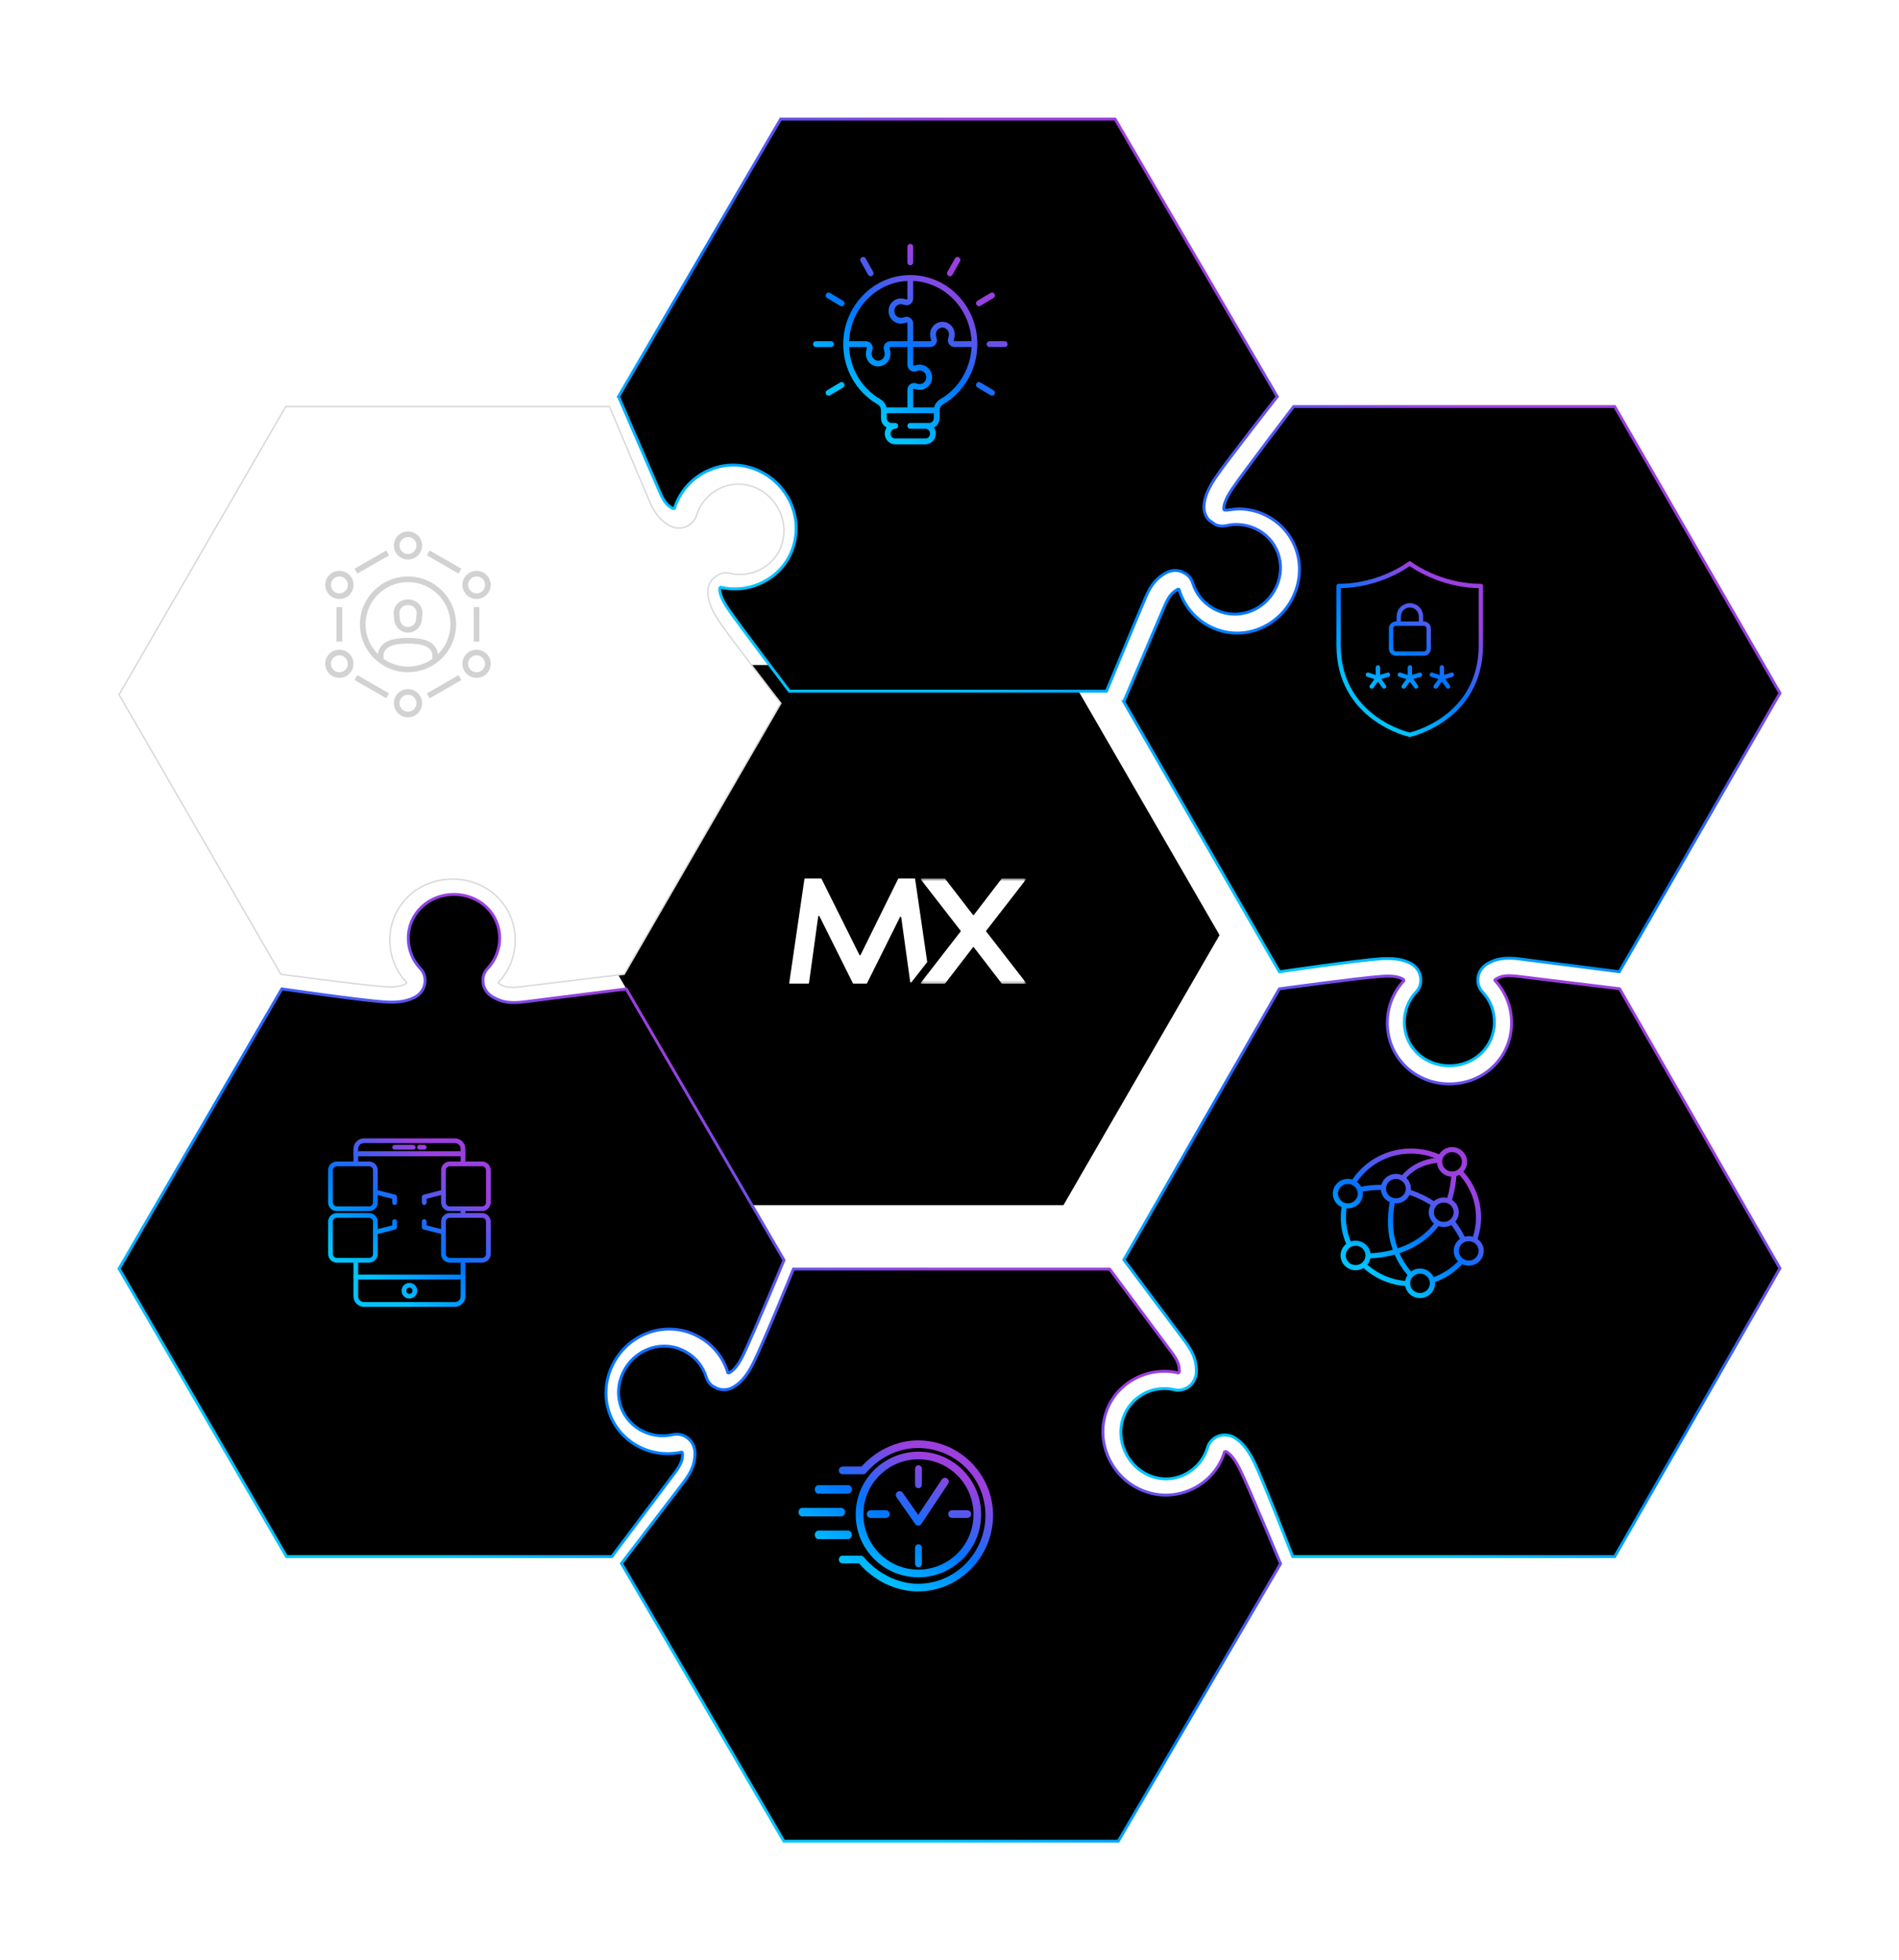 <svg width="654" height="675" viewBox="0 0 654 675" fill="none" xmlns="http://www.w3.org/2000/svg">
<path d="M258.75 229L205 322.004L258.75 415H366.25L420 322.004L366.25 229L258.75 229Z" fill="black"/>
<path fill-rule="evenodd" clip-rule="evenodd" d="M314.57 337.373L319.277 331.352C319.317 331.313 319.317 331.234 319.317 331.195L315.164 302.708C315.164 302.589 315.045 302.511 314.926 302.511H309.508C309.429 302.511 309.349 302.55 309.31 302.629L296.376 328.834C296.297 328.992 296.059 328.992 295.98 328.834L282.928 302.629C282.888 302.55 282.809 302.511 282.73 302.511H277.272C277.153 302.511 277.074 302.589 277.035 302.708L271.813 338.474C271.774 338.593 271.892 338.71 272.051 338.71H278.379C278.498 338.71 278.577 338.632 278.616 338.513L281.781 315.574C281.82 315.338 282.097 315.299 282.216 315.495L293.726 338.593C293.765 338.671 293.844 338.71 293.923 338.71H298.393C298.472 338.71 298.551 338.671 298.591 338.593L309.943 315.81C310.061 315.614 310.338 315.653 310.378 315.889L313.463 338.12C313.503 338.317 313.74 338.395 313.858 338.238L314.57 337.373Z" fill="white"/>
<mask id="mask0_510_1436" style="mask-type:luminance" maskUnits="userSpaceOnUse" x="317" y="302" width="37" height="37">
<path fill-rule="evenodd" clip-rule="evenodd" d="M317.092 338.75H353.361V302.511H317.092V338.75V338.75Z" fill="white"/>
</mask>
<g mask="url(#mask0_510_1436)">
<path fill-rule="evenodd" clip-rule="evenodd" d="M345.143 302.511C345.064 302.511 345.024 302.55 344.945 302.589L335.413 315.024C335.333 315.141 335.136 315.141 335.056 315.024L325.485 302.589C325.445 302.55 325.366 302.511 325.287 302.511H317.337C317.139 302.511 317.06 302.747 317.139 302.865L330.824 320.493C330.904 320.571 330.904 320.689 330.824 320.768L317.139 338.396C317.02 338.553 317.139 338.75 317.337 338.75H325.287C325.366 338.75 325.406 338.71 325.485 338.671L335.056 326.237C335.136 326.119 335.333 326.119 335.413 326.237L344.985 338.671C345.024 338.71 345.103 338.75 345.183 338.75H353.132C353.33 338.75 353.409 338.514 353.33 338.396L339.645 320.768C339.565 320.689 339.565 320.571 339.645 320.493L353.33 302.865C353.37 302.708 353.291 302.511 353.093 302.511H345.143Z" fill="white"/>
</g>
<g filter="url(#filter0_d_510_1436)">
<path d="M26 421.864L82.064 325.528L83.23 325.699C84.304 325.844 109.075 329.433 117.2 329.999C118.127 330.064 118.962 330.091 119.731 330.091C123.098 330.091 125.616 329.565 127.856 328.408C129.95 327.316 131.315 325.213 131.381 322.925C131.474 321.295 130.904 319.664 129.764 318.507C127.114 315.693 125.616 311.986 125.616 308.081C125.616 299.613 132.548 293 141.348 293C150.149 293 157.081 299.6 157.081 308.081C157.081 311.986 155.583 315.693 152.906 318.533C151.806 319.717 151.236 321.255 151.328 322.833C151.355 325.173 152.733 327.303 155 328.487C156.405 329.223 158.313 330.235 162.104 330.235C163.177 330.235 164.397 330.143 165.722 329.972C166.292 329.907 197.664 325.949 200.646 325.555H200.672L255 418.932C255 418.932 244.344 444.663 240.911 451.684C238.936 455.681 237.452 456.956 236.312 457.64C236.246 457.705 236.193 457.732 236.047 457.732C235.954 457.732 235.861 457.732 235.755 457.705L235.663 457.679C234.112 452.499 230.653 448.147 225.934 445.478C222.714 443.611 219.095 442.664 215.451 442.664C207.803 442.664 200.646 446.845 196.736 453.59C190.653 464.016 193.966 476.836 204.225 482.726C207.472 484.593 211.183 485.566 214.881 485.566C216.524 485.566 218.168 485.382 219.811 485.04C219.93 485.132 220.103 485.303 220.076 485.816C220.01 487.302 219.957 488.814 217.24 492.364C216.816 492.903 195.716 521 195.716 521H83.668L26 421.864Z" fill="black"/>
<path d="M26 421.864L82.064 325.528L83.23 325.699C84.304 325.844 109.075 329.433 117.2 329.999C118.127 330.064 118.962 330.091 119.731 330.091C123.098 330.091 125.616 329.565 127.856 328.408C129.95 327.316 131.315 325.213 131.381 322.925C131.474 321.295 130.904 319.664 129.764 318.507C127.114 315.693 125.616 311.986 125.616 308.081C125.616 299.613 132.548 293 141.348 293C150.149 293 157.081 299.6 157.081 308.081C157.081 311.986 155.583 315.693 152.906 318.533C151.806 319.717 151.236 321.255 151.328 322.833C151.355 325.173 152.733 327.303 155 328.487C156.405 329.223 158.313 330.235 162.104 330.235C163.177 330.235 164.397 330.143 165.722 329.972C166.292 329.907 197.664 325.949 200.646 325.555H200.672L255 418.932C255 418.932 244.344 444.663 240.911 451.684C238.936 455.681 237.452 456.956 236.312 457.64C236.246 457.705 236.193 457.732 236.047 457.732C235.954 457.732 235.861 457.732 235.755 457.705L235.663 457.679C234.112 452.499 230.653 448.147 225.934 445.478C222.714 443.611 219.095 442.664 215.451 442.664C207.803 442.664 200.646 446.845 196.736 453.59C190.653 464.016 193.966 476.836 204.225 482.726C207.472 484.593 211.183 485.566 214.881 485.566C216.524 485.566 218.168 485.382 219.811 485.04C219.93 485.132 220.103 485.303 220.076 485.816C220.01 487.302 219.957 488.814 217.24 492.364C216.816 492.903 195.716 521 195.716 521H83.668L26 421.864Z" stroke="url(#paint0_linear_510_1436)" stroke-miterlimit="10"/>
</g>
<path d="M159.458 440.567H122.542C122.09 440.567 121.726 440.203 121.726 439.752V418.833C121.726 418.382 122.09 418.019 122.542 418.019C122.993 418.019 123.357 418.382 123.357 418.833V438.938H158.643V398.115H123.357V416.232C123.357 416.683 122.993 417.046 122.542 417.046C122.09 417.046 121.726 416.683 121.726 416.232V397.3C121.726 396.85 122.09 396.486 122.542 396.486H159.458C159.91 396.486 160.274 396.85 160.274 397.3V439.752C160.274 440.203 159.91 440.567 159.458 440.567Z" fill="url(#paint1_linear_510_1436)"/>
<path d="M122.542 398.115C122.09 398.115 121.726 397.751 121.726 397.3V395.611C121.726 393.618 123.346 392 125.342 392H156.664C158.659 392 160.279 393.618 160.279 395.611V397.3C160.279 397.751 159.915 398.115 159.464 398.115H122.542ZM123.357 396.486H158.643V395.611C158.643 394.52 157.751 393.629 156.658 393.629H125.342C124.249 393.629 123.357 394.52 123.357 395.611V396.486Z" fill="url(#paint2_linear_510_1436)"/>
<path d="M156.658 450H125.342C123.346 450 121.726 448.382 121.726 446.389V439.752C121.726 439.301 122.09 438.938 122.542 438.938H159.458C159.91 438.938 160.274 439.301 160.274 439.752V446.389C160.274 448.382 158.654 450 156.658 450ZM123.357 440.567V446.389C123.357 447.48 124.249 448.371 125.342 448.371H156.664C157.757 448.371 158.648 447.48 158.648 446.389V440.567H123.357Z" fill="url(#paint3_linear_510_1436)"/>
<path d="M141 447.165C139.51 447.165 138.298 445.954 138.298 444.466C138.298 442.978 139.51 441.767 141 441.767C142.49 441.767 143.702 442.978 143.702 444.466C143.702 445.954 142.49 447.165 141 447.165ZM141 443.396C140.413 443.396 139.929 443.874 139.929 444.466C139.929 445.058 140.407 445.536 141 445.536C141.593 445.536 142.071 445.058 142.071 444.466C142.071 443.874 141.593 443.396 141 443.396Z" fill="url(#paint4_linear_510_1436)"/>
<path d="M142.305 395.872H135.9C135.449 395.872 135.085 395.508 135.085 395.057C135.085 394.607 135.449 394.243 135.9 394.243H142.305C142.756 394.243 143.12 394.607 143.12 395.057C143.12 395.508 142.756 395.872 142.305 395.872Z" fill="url(#paint5_linear_510_1436)"/>
<path d="M146.1 395.872H144.474C144.023 395.872 143.659 395.508 143.659 395.057C143.659 394.607 144.023 394.243 144.474 394.243H146.1C146.551 394.243 146.915 394.607 146.915 395.057C146.915 395.508 146.551 395.872 146.1 395.872Z" fill="url(#paint6_linear_510_1436)"/>
<path d="M135.9 414.934C135.449 414.934 135.085 414.57 135.085 414.119V412.8L121.346 409.297C120.911 409.183 120.644 408.743 120.758 408.308C120.867 407.874 121.313 407.608 121.748 407.722L136.101 411.382C136.46 411.475 136.716 411.8 136.716 412.17V414.119C136.716 414.57 136.351 414.934 135.9 414.934Z" fill="url(#paint7_linear_510_1436)"/>
<path d="M121.547 427.066C121.183 427.066 120.851 426.822 120.758 426.452C120.644 426.018 120.911 425.573 121.346 425.464L135.085 421.961V420.642C135.085 420.191 135.449 419.827 135.9 419.827C136.351 419.827 136.716 420.191 136.716 420.642V422.591C136.716 422.966 136.466 423.286 136.101 423.379L121.748 427.039C121.683 427.055 121.612 427.066 121.547 427.066Z" fill="url(#paint8_linear_510_1436)"/>
<path d="M146.1 414.934C145.649 414.934 145.284 414.57 145.284 414.119V412.17C145.284 411.795 145.534 411.475 145.899 411.382L160.252 407.722C160.687 407.608 161.133 407.874 161.242 408.308C161.356 408.743 161.089 409.188 160.654 409.297L146.915 412.8V414.119C146.915 414.57 146.551 414.934 146.1 414.934Z" fill="url(#paint9_linear_510_1436)"/>
<path d="M160.453 427.066C160.388 427.066 160.317 427.055 160.252 427.039L145.899 423.379C145.54 423.286 145.284 422.96 145.284 422.591V420.642C145.284 420.191 145.649 419.827 146.1 419.827C146.551 419.827 146.915 420.191 146.915 420.642V421.961L160.654 425.464C161.089 425.578 161.356 426.018 161.242 426.452C161.149 426.822 160.817 427.066 160.453 427.066Z" fill="url(#paint10_linear_510_1436)"/>
<path d="M127.103 400.787H115.99C114.789 400.787 113.816 401.759 113.816 402.959V414.06C113.816 415.259 114.789 416.232 115.99 416.232H127.103C128.304 416.232 129.278 415.259 129.278 414.06V402.959C129.278 401.759 128.304 400.787 127.103 400.787Z" fill="black"/>
<path d="M127.103 417.046H115.99C114.343 417.046 113 415.705 113 414.06V402.959C113 401.314 114.343 399.972 115.99 399.972H127.103C128.751 399.972 130.094 401.314 130.094 402.959V414.06C130.094 415.705 128.751 417.046 127.103 417.046ZM115.99 401.601C115.24 401.601 114.631 402.21 114.631 402.959V414.06C114.631 414.809 115.24 415.417 115.99 415.417H127.103C127.854 415.417 128.463 414.809 128.463 414.06V402.959C128.463 402.21 127.854 401.601 127.103 401.601H115.99Z" fill="url(#paint11_linear_510_1436)"/>
<path d="M127.103 418.524H115.99C114.789 418.524 113.816 419.496 113.816 420.696V431.796C113.816 432.996 114.789 433.969 115.99 433.969H127.103C128.304 433.969 129.278 432.996 129.278 431.796V420.696C129.278 419.496 128.304 418.524 127.103 418.524Z" fill="black"/>
<path d="M127.103 434.789H115.99C114.343 434.789 113 433.447 113 431.802V420.701C113 419.056 114.343 417.714 115.99 417.714H127.103C128.751 417.714 130.094 419.056 130.094 420.701V431.802C130.094 433.447 128.751 434.789 127.103 434.789ZM115.99 419.338C115.24 419.338 114.631 419.946 114.631 420.696V431.796C114.631 432.546 115.24 433.154 115.99 433.154H127.103C127.854 433.154 128.463 432.546 128.463 431.796V420.696C128.463 419.946 127.854 419.338 127.103 419.338H115.99Z" fill="url(#paint12_linear_510_1436)"/>
<path d="M166.01 400.787H154.897C153.696 400.787 152.722 401.759 152.722 402.959V414.06C152.722 415.259 153.696 416.232 154.897 416.232H166.01C167.211 416.232 168.184 415.259 168.184 414.06V402.959C168.184 401.759 167.211 400.787 166.01 400.787Z" fill="black"/>
<path d="M166.01 417.046H154.897C153.249 417.046 151.906 415.705 151.906 414.06V402.959C151.906 401.314 153.249 399.972 154.897 399.972H166.01C167.657 399.972 169 401.314 169 402.959V414.06C169 415.705 167.657 417.046 166.01 417.046ZM154.897 401.601C154.146 401.601 153.537 402.21 153.537 402.959V414.06C153.537 414.809 154.146 415.417 154.897 415.417H166.01C166.76 415.417 167.369 414.809 167.369 414.06V402.959C167.369 402.21 166.76 401.601 166.01 401.601H154.897Z" fill="url(#paint13_linear_510_1436)"/>
<path d="M166.01 418.524H154.897C153.696 418.524 152.722 419.496 152.722 420.696V431.796C152.722 432.996 153.696 433.969 154.897 433.969H166.01C167.211 433.969 168.184 432.996 168.184 431.796V420.696C168.184 419.496 167.211 418.524 166.01 418.524Z" fill="black"/>
<path d="M166.01 434.789H154.897C153.249 434.789 151.906 433.447 151.906 431.802V420.701C151.906 419.056 153.249 417.714 154.897 417.714H166.01C167.657 417.714 169 419.056 169 420.701V431.802C169 433.447 167.657 434.789 166.01 434.789ZM154.897 419.344C154.146 419.344 153.537 419.952 153.537 420.701V431.802C153.537 432.551 154.146 433.159 154.897 433.159H166.01C166.76 433.159 167.369 432.551 167.369 431.802V420.701C167.369 419.952 166.76 419.344 166.01 419.344H154.897Z" fill="url(#paint14_linear_510_1436)"/>
<g filter="url(#filter1_d_510_1436)">
<path d="M200.219 456.458C203.078 451.571 208.24 448.539 213.759 448.539C216.379 448.539 218.881 449.18 221.237 450.539C224.638 452.446 227.113 455.543 228.238 459.281C228.596 460.457 229.31 461.463 230.263 462.194L231.997 463.135C232.712 463.397 233.493 463.553 234.26 463.553C235.518 463.553 236.735 463.201 237.781 462.521C239.541 461.463 241.897 459.516 244.518 454.224C248.131 446.932 258.256 422 258.256 422H367.156L388.346 450.46C391.059 453.988 391.085 455.491 391.178 457.203C391.178 457.464 391.006 457.647 390.913 457.699L390.847 457.765C389.232 457.386 387.591 457.203 385.963 457.203C382.231 457.203 378.565 458.17 375.322 460.025C370.346 462.848 366.825 467.447 365.449 472.949C364.112 478.359 364.946 484.043 367.831 488.982C371.735 495.699 378.922 499.841 386.519 499.841C390.159 499.841 393.759 498.874 396.988 497.044C401.727 494.366 405.181 490.041 406.703 484.984L407.034 484.84C407.127 484.84 407.272 484.84 407.391 484.931C408.49 485.611 409.985 486.904 411.957 490.851C415.174 497.358 426 523.466 426 523.466L370.134 619H254.947L199.028 523.375C199.028 523.375 220.218 495.738 220.31 495.594C223.857 491.008 224.241 488.329 224.334 485.585C224.427 483.259 223.262 481.05 221.382 479.874L221.052 479.665C220.125 479.143 219.08 478.868 218.047 478.868C217.597 478.868 217.121 478.933 216.71 479.012C215.546 479.273 214.381 479.417 213.19 479.417C210.503 479.417 207.856 478.711 205.527 477.392C198.168 473.184 195.812 463.972 200.219 456.471V456.458Z" fill="black"/>
<path d="M200.219 456.458C203.078 451.571 208.24 448.539 213.759 448.539C216.379 448.539 218.881 449.18 221.237 450.539C224.638 452.446 227.113 455.543 228.238 459.281C228.596 460.457 229.31 461.463 230.263 462.194L231.997 463.135C232.712 463.397 233.493 463.553 234.26 463.553C235.518 463.553 236.735 463.201 237.781 462.521C239.541 461.463 241.897 459.516 244.518 454.224C248.131 446.932 258.256 422 258.256 422H367.156L388.346 450.46C391.059 453.988 391.085 455.491 391.178 457.203C391.178 457.464 391.006 457.647 390.913 457.699L390.847 457.765C389.232 457.386 387.591 457.203 385.963 457.203C382.231 457.203 378.565 458.17 375.322 460.025C370.346 462.848 366.825 467.447 365.449 472.949C364.112 478.359 364.946 484.043 367.831 488.982C371.735 495.699 378.922 499.841 386.519 499.841C390.159 499.841 393.759 498.874 396.988 497.044C401.727 494.366 405.181 490.041 406.703 484.984L407.034 484.84C407.127 484.84 407.272 484.84 407.391 484.931C408.49 485.611 409.985 486.904 411.957 490.851C415.174 497.358 426 523.466 426 523.466L370.134 619H254.947L199.028 523.375C199.028 523.375 220.218 495.738 220.31 495.594C223.857 491.008 224.241 488.329 224.334 485.585C224.427 483.259 223.262 481.05 221.382 479.874L221.052 479.665C220.125 479.143 219.08 478.868 218.047 478.868C217.597 478.868 217.121 478.933 216.71 479.012C215.546 479.273 214.381 479.417 213.19 479.417C210.503 479.417 207.856 478.711 205.527 477.392C198.168 473.184 195.812 463.972 200.219 456.471V456.458Z" stroke="url(#paint15_linear_510_1436)" stroke-miterlimit="10"/>
</g>
<path d="M316.298 502.508C310.954 502.508 305.83 504.785 302.239 508.756C298.599 512.781 296.891 518 297.43 523.449C298.314 532.39 305.433 539.522 314.359 540.409C320.376 541.006 326.337 538.705 330.358 534.257C333.998 530.231 335.706 525.014 335.167 519.563C334.282 510.622 327.163 503.489 318.239 502.604C317.593 502.54 316.941 502.508 316.298 502.508ZM316.298 543.139C315.57 543.139 314.83 543.101 314.099 543.03C303.929 542.021 295.82 533.896 294.811 523.709C294.198 517.509 296.144 511.571 300.288 506.988C304.866 501.926 311.656 499.305 318.495 499.984C328.664 500.991 336.774 509.118 337.783 519.304C338.395 525.503 336.45 531.441 332.305 536.025C328.217 540.545 322.383 543.139 316.298 543.139Z" fill="url(#paint16_linear_510_1436)"/>
<path d="M305.092 522.703H299.833C299.108 522.703 298.519 522.103 298.519 521.375C298.519 520.647 299.108 520.047 299.833 520.047H305.092C305.818 520.047 306.407 520.647 306.407 521.375C306.407 522.103 305.819 522.703 305.092 522.703Z" fill="url(#paint17_linear_510_1436)"/>
<path d="M333.137 522.703H327.878C327.152 522.703 326.564 522.103 326.564 521.375C326.564 520.647 327.152 520.047 327.878 520.047H333.137C333.863 520.047 334.451 520.647 334.451 521.375C334.451 522.103 333.863 522.703 333.137 522.703Z" fill="url(#paint18_linear_510_1436)"/>
<path d="M316.305 539.674C315.58 539.674 315.128 539.085 315.128 538.357V533.089C315.128 532.361 315.58 531.772 316.305 531.772C317.031 531.772 317.483 532.361 317.483 533.089V538.357C317.483 539.084 317.031 539.674 316.305 539.674Z" fill="url(#paint19_linear_510_1436)"/>
<path d="M316.305 512.457C315.58 512.457 315.128 511.868 315.128 511.14V505.872C315.128 505.145 315.58 504.555 316.305 504.555C317.031 504.555 317.483 505.145 317.483 505.872V511.14C317.483 511.868 317.031 512.457 316.305 512.457Z" fill="url(#paint20_linear_510_1436)"/>
<path d="M316.251 525.358C315.823 525.358 315.42 525.122 315.175 524.77L308.748 515.559C308.331 514.963 308.476 514.136 309.071 513.718C309.665 513.302 310.486 513.444 310.902 514.039L316.227 521.657L324.342 509.462C324.745 508.856 325.561 508.693 326.165 509.096C326.77 509.5 326.933 510.317 326.53 510.922L317.347 524.746C317.106 525.108 316.703 525.358 316.267 525.358H316.251Z" fill="url(#paint21_linear_510_1436)"/>
<path d="M316.151 548C308.749 548 301.203 544.539 295.846 538.342H290.193C289.467 538.342 288.879 537.742 288.879 537.013C288.879 536.285 289.467 535.685 290.193 535.685H296.445C296.83 535.685 297.197 535.873 297.447 536.168C302.331 541.921 309.322 545.364 316.151 545.364C328.954 545.364 339.371 534.806 339.371 521.823C339.371 508.84 328.953 498.63 316.151 498.63C309.427 498.63 302.915 501.755 298.28 507.18C298.031 507.472 297.667 507.655 297.282 507.655H290.193C289.467 507.655 288.879 507.055 288.879 506.327C288.879 505.599 289.467 504.999 290.193 504.999H296.685C301.791 499.392 308.851 496 316.151 496C330.404 496 342 507.582 342 521.825C342 536.068 330.404 548 316.151 548Z" fill="url(#paint22_linear_510_1436)"/>
<path d="M292.048 514.354H281.948C281.207 514.354 280.607 513.693 280.607 512.878C280.607 512.063 281.207 511.403 281.948 511.403H292.048C292.788 511.403 293.388 512.062 293.388 512.878C293.388 513.694 292.788 514.354 292.048 514.354Z" fill="url(#paint23_linear_510_1436)"/>
<path d="M292.048 529.992H281.948C281.207 529.992 280.607 529.332 280.607 528.517C280.607 527.701 281.207 527.041 281.948 527.041H292.048C292.788 527.041 293.388 527.701 293.388 528.517C293.388 529.332 292.788 529.992 292.048 529.992Z" fill="url(#paint24_linear_510_1436)"/>
<path d="M276.341 522.172C275.6 522.172 275 521.512 275 520.697C275 519.882 275.6 519.221 276.341 519.221H289.703C290.444 519.221 291.044 519.881 291.044 520.697C291.044 521.513 290.444 522.172 289.703 522.172H276.341Z" fill="url(#paint25_linear_510_1436)"/>
<g filter="url(#filter2_d_510_1436)">
<path d="M397.015 456.756C396.923 454.202 396.544 451.503 393.039 446.816C392.895 446.645 372.062 418.801 372.062 418.801L425.591 325.516C425.591 325.516 452.989 321.75 460.758 321.211C461.529 321.145 462.236 321.118 462.85 321.118C465.858 321.118 467.271 321.645 468.147 322.159C468.382 322.277 468.474 322.488 468.474 322.725C464.825 326.635 462.785 331.795 462.785 337.219C462.785 349.028 472.188 358.243 484.168 358.243C496.147 358.243 505.577 349.028 505.577 337.219C505.577 331.795 503.576 326.661 499.888 322.659C499.888 322.659 499.783 322.567 499.809 322.435C499.835 322.316 499.979 322.277 500.385 322.04C501.444 321.474 502.359 321 504.687 321C505.485 321 506.361 321.066 507.303 321.145C507.394 321.171 542.771 325.476 542.771 325.476L598 421.75L541.097 521H430.194C430.194 521 420.15 495.118 416.972 488.536C414.383 483.204 412.055 481.269 410.289 480.15C409.256 479.465 408.053 479.136 406.81 479.136C405.843 479.136 404.901 479.347 403.985 479.781L403.698 479.926C402.285 480.755 401.317 481.966 400.873 483.428C399.787 487.166 397.302 490.273 393.954 492.235C391.653 493.565 389.155 494.249 386.565 494.249C381.151 494.249 376.024 491.195 373.186 486.271C371.094 482.625 370.479 478.438 371.447 474.502C372.415 470.566 374.926 467.235 378.431 465.194C380.759 463.825 383.348 463.154 386.003 463.154C387.154 463.154 388.331 463.272 389.508 463.575C389.926 463.667 390.358 463.72 390.803 463.72C391.81 463.72 392.83 463.417 393.745 462.917L394.007 462.772C395.982 461.521 397.132 459.296 397.015 456.756Z" fill="black"/>
<path d="M397.015 456.756C396.923 454.202 396.544 451.503 393.039 446.816C392.895 446.645 372.062 418.801 372.062 418.801L425.591 325.516C425.591 325.516 452.989 321.75 460.758 321.211C461.529 321.145 462.236 321.118 462.85 321.118C465.858 321.118 467.271 321.645 468.147 322.159C468.382 322.277 468.474 322.488 468.474 322.725C464.825 326.635 462.785 331.795 462.785 337.219C462.785 349.028 472.188 358.243 484.168 358.243C496.147 358.243 505.577 349.028 505.577 337.219C505.577 331.795 503.576 326.661 499.888 322.659C499.888 322.659 499.783 322.567 499.809 322.435C499.835 322.316 499.979 322.277 500.385 322.04C501.444 321.474 502.359 321 504.687 321C505.485 321 506.361 321.066 507.303 321.145C507.394 321.171 542.771 325.476 542.771 325.476L598 421.75L541.097 521H430.194C430.194 521 420.15 495.118 416.972 488.536C414.383 483.204 412.055 481.269 410.289 480.15C409.256 479.465 408.053 479.136 406.81 479.136C405.843 479.136 404.901 479.347 403.985 479.781L403.698 479.926C402.285 480.755 401.317 481.966 400.873 483.428C399.787 487.166 397.302 490.273 393.954 492.235C391.653 493.565 389.155 494.249 386.565 494.249C381.151 494.249 376.024 491.195 373.186 486.271C371.094 482.625 370.479 478.438 371.447 474.502C372.415 470.566 374.926 467.235 378.431 465.194C380.759 463.825 383.348 463.154 386.003 463.154C387.154 463.154 388.331 463.272 389.508 463.575C389.926 463.667 390.358 463.72 390.803 463.72C391.81 463.72 392.83 463.417 393.745 462.917L394.007 462.772C395.982 461.521 397.132 459.296 397.015 456.756Z" stroke="url(#paint26_linear_510_1436)" stroke-miterlimit="10"/>
</g>
<path d="M485.918 442.911C472.598 442.911 461.753 432.279 461.753 419.2C461.753 406.122 472.598 395.498 485.918 395.498C499.238 395.498 510.083 406.13 510.083 419.209C510.083 432.288 499.247 442.92 485.918 442.92V442.911ZM485.918 397.245C473.577 397.245 463.542 407.091 463.542 419.2C463.542 431.309 473.586 441.164 485.927 441.164C498.267 441.164 508.311 431.309 508.311 419.2C508.311 407.091 498.259 397.245 485.918 397.245Z" fill="url(#paint27_linear_510_1436)"/>
<path d="M505.675 432.095C505.284 432.095 504.919 431.833 504.812 431.449C504.776 431.327 501.446 419.445 490.388 413.626C483.06 409.774 476.444 409.485 472.179 409.913C467.54 410.385 464.602 411.792 464.575 411.8C464.139 412.01 463.605 411.835 463.382 411.407C463.16 410.979 463.346 410.455 463.783 410.237C464.29 409.992 476.355 404.269 491.225 412.08C502.987 418.257 506.388 430.479 506.53 430.995C506.655 431.458 506.37 431.938 505.898 432.06C505.818 432.078 505.747 432.087 505.667 432.087L505.675 432.095Z" fill="url(#paint28_linear_510_1436)"/>
<path d="M489.043 442.789C488.874 442.789 488.696 442.745 488.544 442.64C488.411 442.553 475.509 433.799 478.412 415.103C480.7 400.399 492.667 397.944 498.668 398.704C499.158 398.765 499.496 399.202 499.434 399.683C499.372 400.163 498.926 400.495 498.437 400.443C497.796 400.364 482.757 398.704 480.166 415.374C479.017 422.739 480.246 429.326 483.799 434.935C486.461 439.128 489.497 441.181 489.533 441.199C489.942 441.47 490.049 442.011 489.773 442.413C489.604 442.667 489.319 442.798 489.034 442.798L489.043 442.789Z" fill="url(#paint29_linear_510_1436)"/>
<path d="M470.256 433.362C468.199 433.362 466.881 433.187 466.739 433.17C466.249 433.1 465.911 432.663 465.982 432.183C466.053 431.702 466.498 431.37 466.988 431.44C467.086 431.449 476.595 432.672 485.517 428.155C494.804 423.446 499.924 414.054 499.924 401.701C499.924 401.22 500.324 400.827 500.814 400.827C501.304 400.827 501.704 401.22 501.704 401.701C501.704 414.736 496.246 424.687 486.336 429.702C480.246 432.794 474.022 433.362 470.265 433.362H470.256Z" fill="url(#paint30_linear_510_1436)"/>
<path d="M480.745 413.522C483.115 413.522 485.036 411.636 485.036 409.31C485.036 406.985 483.115 405.099 480.745 405.099C478.374 405.099 476.453 406.985 476.453 409.31C476.453 411.636 478.374 413.522 480.745 413.522Z" fill="black"/>
<path d="M480.736 414.404C477.878 414.404 475.554 412.124 475.554 409.319C475.554 406.515 477.878 404.235 480.736 404.235C483.594 404.235 485.918 406.515 485.918 409.319C485.918 412.124 483.594 414.404 480.736 414.404ZM480.736 405.973C478.857 405.973 477.334 407.467 477.334 409.31C477.334 411.154 478.866 412.648 480.736 412.648C482.606 412.648 484.137 411.154 484.137 409.31C484.137 407.467 482.606 405.973 480.736 405.973Z" fill="url(#paint31_linear_510_1436)"/>
<path d="M501.526 417.444C501.526 419.768 499.603 421.655 497.235 421.655C494.866 421.655 492.943 419.768 492.943 417.444C492.943 415.12 494.866 413.233 497.235 413.233C499.603 413.233 501.526 415.12 501.526 417.444Z" fill="black"/>
<path d="M497.226 422.529C494.368 422.529 492.044 420.249 492.044 417.444C492.044 414.64 494.368 412.36 497.226 412.36C500.084 412.36 502.408 414.64 502.408 417.444C502.408 420.249 500.084 422.529 497.226 422.529ZM497.226 414.098C495.347 414.098 493.824 415.592 493.824 417.435C493.824 419.279 495.356 420.773 497.226 420.773C499.096 420.773 500.627 419.279 500.627 417.435C500.627 415.592 499.096 414.098 497.226 414.098Z" fill="url(#paint32_linear_510_1436)"/>
<path d="M500.084 404.287C502.454 404.287 504.376 402.402 504.376 400.076C504.376 397.75 502.454 395.865 500.084 395.865C497.714 395.865 495.792 397.75 495.792 400.076C495.792 402.402 497.714 404.287 500.084 404.287Z" fill="black"/>
<path d="M500.084 405.169C497.226 405.169 494.902 402.889 494.902 400.085C494.902 397.28 497.226 395 500.084 395C502.942 395 505.266 397.28 505.266 400.085C505.266 402.889 502.942 405.169 500.084 405.169ZM500.084 396.739C498.205 396.739 496.683 398.233 496.683 400.076C496.683 401.919 498.214 403.413 500.084 403.413C501.954 403.413 503.485 401.919 503.485 400.076C503.485 398.233 501.954 396.739 500.084 396.739Z" fill="url(#paint33_linear_510_1436)"/>
<path d="M489.043 446.126C491.413 446.126 493.335 444.241 493.335 441.915C493.335 439.59 491.413 437.704 489.043 437.704C486.673 437.704 484.751 439.59 484.751 441.915C484.751 444.241 486.673 446.126 489.043 446.126Z" fill="black"/>
<path d="M489.043 447C486.185 447 483.861 444.72 483.861 441.915C483.861 439.111 486.185 436.831 489.043 436.831C491.901 436.831 494.225 439.111 494.225 441.915C494.225 444.72 491.901 447 489.043 447ZM489.043 438.569C487.164 438.569 485.642 440.063 485.642 441.907C485.642 443.75 487.173 445.244 489.043 445.244C490.913 445.244 492.444 443.75 492.444 441.907C492.444 440.063 490.913 438.569 489.043 438.569Z" fill="url(#paint34_linear_510_1436)"/>
<path d="M466.864 436.525C469.234 436.525 471.155 434.64 471.155 432.314C471.155 429.988 469.234 428.103 466.864 428.103C464.493 428.103 462.572 429.988 462.572 432.314C462.572 434.64 464.493 436.525 466.864 436.525Z" fill="black"/>
<path d="M466.864 437.399C464.005 437.399 461.681 435.118 461.681 432.314C461.681 429.509 464.005 427.229 466.864 427.229C469.722 427.229 472.046 429.509 472.046 432.314C472.046 435.118 469.722 437.399 466.864 437.399ZM466.864 428.968C464.985 428.968 463.462 430.462 463.462 432.305C463.462 434.149 464.994 435.642 466.864 435.642C468.733 435.642 470.265 434.14 470.265 432.305C470.265 430.47 468.733 428.968 466.864 428.968Z" fill="url(#paint35_linear_510_1436)"/>
<path d="M510.11 430.741C510.11 433.065 508.186 434.952 505.818 434.952C503.45 434.952 501.526 433.065 501.526 430.741C501.526 428.417 503.45 426.53 505.818 426.53C508.186 426.53 510.11 428.417 510.11 430.741Z" fill="black"/>
<path d="M505.818 435.835C502.96 435.835 500.636 433.554 500.636 430.75C500.636 427.946 502.96 425.665 505.818 425.665C508.676 425.665 511 427.946 511 430.75C511 433.554 508.676 435.835 505.818 435.835ZM505.818 427.404C503.939 427.404 502.417 428.907 502.417 430.741C502.417 432.576 503.948 434.079 505.818 434.079C507.688 434.079 509.219 432.585 509.219 430.741C509.219 428.898 507.688 427.404 505.818 427.404Z" fill="url(#paint36_linear_510_1436)"/>
<path d="M468.431 410.359C468.876 413.207 466.409 415.627 463.507 415.19C461.699 414.919 460.221 413.469 459.945 411.696C459.5 408.847 461.966 406.427 464.869 406.864C466.677 407.135 468.155 408.585 468.431 410.359Z" fill="black"/>
<path d="M464.192 416.116C463.925 416.116 463.649 416.099 463.373 416.055C461.174 415.723 459.402 413.985 459.064 411.827C458.806 410.193 459.34 408.585 460.524 407.432C461.708 406.27 463.338 405.746 465.003 405.999C467.202 406.331 468.974 408.07 469.312 410.228C469.57 411.862 469.036 413.469 467.852 414.622C466.864 415.592 465.564 416.116 464.192 416.116ZM464.192 407.685C463.284 407.685 462.429 408.026 461.779 408.664C461.005 409.424 460.658 410.481 460.827 411.565C461.04 412.954 462.225 414.116 463.649 414.334C464.753 414.5 465.822 414.159 466.596 413.399C467.371 412.639 467.718 411.582 467.549 410.507C467.335 409.118 466.142 407.956 464.727 407.738C464.549 407.712 464.362 407.694 464.183 407.694L464.192 407.685Z" fill="url(#paint37_linear_510_1436)"/>
<g filter="url(#filter3_d_510_1436)">
<path d="M372.013 226.624L386.009 193.823C387.722 189.724 388.991 188.926 390.43 188.048C390.495 187.996 390.77 187.852 390.875 187.878C391.006 187.904 391.071 188.048 391.071 188.048C392.628 193.181 396.055 197.515 400.711 200.2C403.863 202.033 407.46 203.002 411.058 203.002C418.566 203.002 425.642 198.812 429.527 192.094C435.504 181.711 432.274 168.944 422.097 163.078C418.893 161.218 415.269 160.249 411.581 160.249C410.404 160.249 409.213 160.511 408.101 160.603C407.657 160.642 406.78 160.812 406.519 160.485C406.506 160.459 406.453 160.276 406.453 160.249C406.479 158.979 406.872 157.068 409.344 153.375C413.438 147.299 430.521 125 430.521 125H541.088L598 223.677L542.671 319.618C539.845 319.265 508.767 315.258 508.139 315.192C506.87 315.009 505.693 314.957 504.66 314.957C500.853 314.957 498.97 315.965 497.439 316.751C496.288 317.366 495.451 318.217 494.732 319.435C493.999 320.653 493.96 322.263 493.96 322.263C493.895 323.887 494.457 325.419 495.556 326.597C498.211 329.4 499.65 333.079 499.65 336.981C499.65 345.414 492.848 352 484.124 352C475.399 352 468.624 345.427 468.624 336.981C468.624 333.092 470.062 329.4 472.718 326.597C473.803 325.445 474.392 323.821 474.313 322.263C474.222 319.932 472.901 317.837 470.834 316.751C468.624 315.598 466.151 315.075 462.79 315.075C462.018 315.075 461.233 315.101 460.318 315.166C452.299 315.729 425.616 319.644 425.616 319.644L372 226.624H372.013Z" fill="black"/>
<path d="M372.013 226.624L386.009 193.823C387.722 189.724 388.991 188.926 390.43 188.048C390.495 187.996 390.77 187.852 390.875 187.878C391.006 187.904 391.071 188.048 391.071 188.048C392.628 193.181 396.055 197.515 400.711 200.2C403.863 202.033 407.46 203.002 411.058 203.002C418.566 203.002 425.642 198.812 429.527 192.094C435.504 181.711 432.274 168.944 422.097 163.078C418.893 161.218 415.269 160.249 411.581 160.249C410.404 160.249 409.213 160.511 408.101 160.603C407.657 160.642 406.78 160.812 406.519 160.485C406.506 160.459 406.453 160.276 406.453 160.249C406.479 158.979 406.872 157.068 409.344 153.375C413.438 147.299 430.521 125 430.521 125H541.088L598 223.677L542.671 319.618C539.845 319.265 508.767 315.258 508.139 315.192C506.87 315.009 505.693 314.957 504.66 314.957C500.853 314.957 498.97 315.965 497.439 316.751C496.288 317.366 495.451 318.217 494.732 319.435C493.999 320.653 493.96 322.263 493.96 322.263C493.895 323.887 494.457 325.419 495.556 326.597C498.211 329.4 499.65 333.079 499.65 336.981C499.65 345.414 492.848 352 484.124 352C475.399 352 468.624 345.427 468.624 336.981C468.624 333.092 470.062 329.4 472.718 326.597C473.803 325.445 474.392 323.821 474.313 322.263C474.222 319.932 472.901 317.837 470.834 316.751C468.624 315.598 466.151 315.075 462.79 315.075C462.018 315.075 461.233 315.101 460.318 315.166C452.299 315.729 425.616 319.644 425.616 319.644L372 226.624H372.013Z" stroke="url(#paint38_linear_510_1436)" stroke-miterlimit="10"/>
</g>
<path d="M472.41 236.408L474.548 233.455M474.548 233.455L471.096 232.333M474.548 233.455V229.81M474.548 233.455L478 232.333M474.548 233.455L476.671 236.408M483.423 236.408L485.561 233.455M485.561 233.455L482.109 232.333M485.561 233.455V229.81M485.561 233.455L489.013 232.333M485.561 233.455L487.684 236.408M494.435 236.408L496.574 233.455M496.574 233.455L493.122 232.333M496.574 233.455V229.81M496.574 233.455L500.026 232.333M496.574 233.455L498.697 236.408M489.38 214.414V212.307C489.38 210.169 487.669 208.447 485.546 208.447C483.423 208.447 481.712 210.169 481.712 212.307V214.414M480.765 214.753H490.342C491.278 214.753 492.037 215.517 492.037 216.46V223.35C492.037 224.293 491.278 225.058 490.342 225.058H480.765C479.829 225.058 479.07 224.293 479.07 223.35V216.46C479.07 215.517 479.829 214.753 480.765 214.753ZM485.5 253.02C485.5 253.02 510 247.652 510 222.135V201.787C495.551 201.787 485.5 194.02 485.5 194.02C485.5 194.02 475.45 201.787 461 201.787V222.135C461 247.652 485.5 253.02 485.5 253.02Z" stroke="url(#paint39_linear_510_1436)" stroke-width="1.5" stroke-linecap="round" stroke-linejoin="round"/>
<g filter="url(#filter4_d_510_1436)">
<path d="M198 121.566L253.856 26H369.022L424.878 121.566C424.878 121.566 407.98 143.076 403.573 149.532C400.238 154.445 399.722 157.386 399.643 159.424C399.577 161.162 400.185 162.809 401.31 164.05L403.547 165.645C404.327 165.971 405.121 166.141 405.929 166.141C406.405 166.141 406.855 166.076 407.305 165.997C408.443 165.736 409.634 165.592 410.798 165.592C413.485 165.592 416.131 166.298 418.487 167.618C425.844 171.826 428.173 181.039 423.793 188.54C420.935 193.427 415.747 196.485 410.256 196.485C407.609 196.485 405.095 195.805 402.779 194.486C399.378 192.538 396.877 189.454 395.739 185.717C395.382 184.541 394.667 183.535 393.715 182.803C393.715 182.803 393.384 182.568 393.265 182.502L391.981 181.849C391.266 181.588 390.486 181.431 389.718 181.431C388.461 181.431 387.244 181.784 386.026 182.555C383.856 183.914 381.699 185.56 379.41 190.944H379.436C377.981 194.237 366.058 223 366.058 223H256.847C256.847 223 240.067 200.954 235.78 194.682C233.279 190.996 232.895 189.089 232.855 187.795C232.829 187.56 233.001 187.39 233.094 187.298L233.186 187.233C234.801 187.612 236.442 187.795 238.069 187.795C241.761 187.795 245.466 186.828 248.682 184.972C253.684 182.149 257.178 177.55 258.554 172.048C259.93 166.638 259.057 160.953 256.198 156.04C252.268 149.336 245.109 145.154 237.487 145.154C233.848 145.154 230.249 146.121 227.059 147.951C222.349 150.629 218.895 154.929 217.254 160.078L217.135 160.104L216.989 160.169C216.87 160.169 216.751 160.143 216.447 159.96C215.19 159.189 213.879 158.366 212.159 154.275C212.106 154.158 198.026 121.579 198.026 121.579L198 121.566Z" fill="black"/>
<path d="M198 121.566L253.856 26H369.022L424.878 121.566C424.878 121.566 407.98 143.076 403.573 149.532C400.238 154.445 399.722 157.386 399.643 159.424C399.577 161.162 400.185 162.809 401.31 164.05L403.547 165.645C404.327 165.971 405.121 166.141 405.929 166.141C406.405 166.141 406.855 166.076 407.305 165.997C408.443 165.736 409.634 165.592 410.798 165.592C413.485 165.592 416.131 166.298 418.487 167.618C425.844 171.826 428.173 181.039 423.793 188.54C420.935 193.427 415.747 196.485 410.256 196.485C407.609 196.485 405.095 195.805 402.779 194.486C399.378 192.538 396.877 189.454 395.739 185.717C395.382 184.541 394.667 183.535 393.715 182.803C393.715 182.803 393.384 182.568 393.265 182.502L391.981 181.849C391.266 181.588 390.486 181.431 389.718 181.431C388.461 181.431 387.244 181.784 386.026 182.555C383.856 183.914 381.699 185.56 379.41 190.944H379.436C377.981 194.237 366.058 223 366.058 223H256.847C256.847 223 240.067 200.954 235.78 194.682C233.279 190.996 232.895 189.089 232.855 187.795C232.829 187.56 233.001 187.39 233.094 187.298L233.186 187.233C234.801 187.612 236.442 187.795 238.069 187.795C241.761 187.795 245.466 186.828 248.682 184.972C253.684 182.149 257.178 177.55 258.554 172.048C259.93 166.638 259.057 160.953 256.198 156.04C252.268 149.336 245.109 145.154 237.487 145.154C233.848 145.154 230.249 146.121 227.059 147.951C222.349 150.629 218.895 154.929 217.254 160.078L217.135 160.104L216.989 160.169C216.87 160.169 216.751 160.143 216.447 159.96C215.19 159.189 213.879 158.366 212.159 154.275C212.106 154.158 198.026 121.579 198.026 121.579L198 121.566Z" stroke="url(#paint40_linear_510_1436)" stroke-miterlimit="10"/>
</g>
<path d="M337.147 132.57L341.645 135.25M285.355 101.75L289.853 104.43M297.25 89.489L299.85 94.125M313.5 85V90.36M329.75 89.489L327.15 94.125M289.853 132.57L285.355 135.25M341.645 101.75L337.147 104.43M286.2 118.5H281M346 118.5H340.8M313.5 141.28V134.218C313.5 133.32 314.358 132.65 315.177 132.945C315.723 133.146 316.269 133.253 316.75 133.253C318.544 133.253 320 131.753 320 129.903C320 128.054 318.544 126.553 316.75 126.553C316.269 126.553 315.723 126.661 315.177 126.862C314.345 127.156 313.5 126.486 313.5 125.589V118.527M291.4 118.5H298.251C299.122 118.5 299.772 119.384 299.486 120.229C299.291 120.791 299.187 121.354 299.187 121.85C299.187 123.699 300.643 125.2 302.437 125.2C304.231 125.2 305.687 123.699 305.687 121.85C305.687 121.354 305.583 120.791 305.388 120.229C305.102 119.371 305.752 118.5 306.623 118.5H313.474M335.6 118.5H328.749C327.878 118.5 327.228 117.616 327.514 116.771C327.709 116.209 327.813 115.646 327.813 115.15C327.813 113.301 326.357 111.8 324.563 111.8C322.769 111.8 321.313 113.301 321.313 115.15C321.313 115.646 321.417 116.209 321.612 116.771C321.898 117.629 321.248 118.5 320.377 118.5H313.526M335.6 118.5C335.6 127.049 331.024 134.473 324.264 138.372C323.237 138.975 322.6 140.087 322.6 141.293M335.6 118.5C335.6 105.06 324.316 94.34 310.978 95.867C300.773 97.033 292.557 105.596 291.517 116.128C290.581 125.656 295.352 134.124 302.736 138.372C303.763 138.962 304.4 140.074 304.4 141.293M313.5 95.72V102.782C313.5 103.68 312.642 104.35 311.823 104.055C311.277 103.854 310.731 103.747 310.25 103.747C308.456 103.747 307 105.247 307 107.097C307 108.946 308.456 110.447 310.25 110.447C310.731 110.447 311.277 110.339 311.823 110.138C312.655 109.844 313.5 110.514 313.5 111.411V118.473M318.7 146.64C320.13 146.64 321.3 147.846 321.3 149.32C321.3 150.794 320.13 152 318.7 152H308.3C306.87 152 305.7 150.794 305.7 149.32C305.7 147.846 306.87 146.64 308.3 146.64H307C305.57 146.64 304.4 145.434 304.4 143.96V141.28H322.6V143.96C322.6 145.434 321.43 146.64 320 146.64H313.5" stroke="url(#paint41_linear_510_1436)" stroke-width="2" stroke-linecap="round" stroke-linejoin="round"/>
<g filter="url(#filter5_d_510_1436)">
<path d="M26 224.204L83.408 125H194.886C194.886 125 208.459 157.173 208.552 157.291C210.807 162.688 212.944 164.347 215.332 165.861C216.4 166.506 217.588 166.835 218.841 166.835C219.619 166.835 220.411 166.69 221.162 166.414H221.228L221.703 166.203L223.458 164.9C224.117 164.255 224.592 163.412 224.856 162.53C225.99 158.792 228.484 155.685 231.874 153.724C234.195 152.394 236.688 151.71 239.3 151.71C244.761 151.71 249.932 154.764 252.795 159.713C254.905 163.333 255.525 167.506 254.549 171.456C253.573 175.431 251.067 178.722 247.505 180.763C245.183 182.132 242.545 182.803 239.894 182.803C238.707 182.803 237.519 182.684 236.359 182.395C235.91 182.303 235.462 182.25 235.026 182.25C234.222 182.25 233.391 182.434 232.626 182.79L230.99 183.83C229.499 185.133 228.668 187.029 228.761 189.016C228.853 191.07 229.354 194.058 232.678 199.008C236.754 205.024 253.916 227.179 253.916 227.179L199.964 320.485L164.309 324.789C163.267 324.908 162.317 325 161.486 325C159.204 325 158.28 324.5 157.001 323.842C156.763 323.697 156.526 323.539 156.671 323.276C160.391 319.326 162.436 314.179 162.436 308.743C162.436 296.948 152.964 287.72 140.842 287.72C128.719 287.72 119.248 296.948 119.248 308.743C119.248 314.166 121.293 319.326 125.012 323.328C125.118 323.473 124.986 323.657 124.656 323.828C123.759 324.302 122.335 324.842 119.34 324.842C118.681 324.842 118.008 324.816 117.23 324.75C109.355 324.21 81.719 320.485 81.719 320.485L26 224.204Z" fill="white"/>
<path d="M26 224.204L83.408 125H194.886C194.886 125 208.459 157.173 208.552 157.291C210.807 162.688 212.944 164.347 215.332 165.861C216.4 166.506 217.588 166.835 218.841 166.835C219.619 166.835 220.411 166.69 221.162 166.414H221.228L221.703 166.203L223.458 164.9C224.117 164.255 224.592 163.412 224.856 162.53C225.99 158.792 228.484 155.685 231.874 153.724C234.195 152.394 236.688 151.71 239.3 151.71C244.761 151.71 249.932 154.764 252.795 159.713C254.905 163.333 255.525 167.506 254.549 171.456C253.573 175.431 251.067 178.722 247.505 180.763C245.183 182.132 242.545 182.803 239.894 182.803C238.707 182.803 237.519 182.684 236.359 182.395C235.91 182.303 235.462 182.25 235.026 182.25C234.222 182.25 233.391 182.434 232.626 182.79L230.99 183.83C229.499 185.133 228.668 187.029 228.761 189.016C228.853 191.07 229.354 194.058 232.678 199.008C236.754 205.024 253.916 227.179 253.916 227.179L199.964 320.485L164.309 324.789C163.267 324.908 162.317 325 161.486 325C159.204 325 158.28 324.5 157.001 323.842C156.763 323.697 156.526 323.539 156.671 323.276C160.391 319.326 162.436 314.179 162.436 308.743C162.436 296.948 152.964 287.72 140.842 287.72C128.719 287.72 119.248 296.948 119.248 308.743C119.248 314.166 121.293 319.326 125.012 323.328C125.118 323.473 124.986 323.657 124.656 323.828C123.759 324.302 122.335 324.842 119.34 324.842C118.681 324.842 118.008 324.816 117.23 324.75C109.355 324.21 81.719 320.485 81.719 320.485L26 224.204Z" stroke="#D9D9D9" stroke-width="0.5" stroke-miterlimit="10"/>
</g>
<path d="M140.51 217.832C138.113 217.832 136.107 216.047 135.834 213.681L135.6 211.664C135.444 210.345 135.873 209.007 136.769 207.999C137.665 206.99 138.951 206.428 140.295 206.428H140.763C142.107 206.428 143.393 207.01 144.289 207.999C145.185 208.988 145.614 210.326 145.458 211.664L145.224 213.681C144.952 216.047 142.925 217.832 140.549 217.832H140.51ZM140.276 208.367C139.497 208.367 138.737 208.697 138.211 209.298C137.685 209.88 137.432 210.675 137.529 211.451L137.763 213.468C137.919 214.864 139.107 215.912 140.51 215.912C141.912 215.912 143.101 214.864 143.257 213.468L143.49 211.451C143.588 210.675 143.335 209.88 142.809 209.298C142.283 208.716 141.523 208.367 140.744 208.367H140.276Z" fill="#D2D2D2"/>
<path d="M150.855 227.49H148.906V225.705C148.906 224.057 147.484 222.583 145.419 222.137C142.185 221.419 138.795 221.419 135.561 222.137C133.516 222.583 132.074 224.057 132.074 225.705V227.49H130.126V225.705C130.126 223.126 132.191 220.876 135.133 220.236C138.62 219.461 142.322 219.461 145.828 220.236C148.77 220.876 150.835 223.126 150.835 225.705V227.49H150.855Z" fill="#D2D2D2"/>
<path d="M140.51 231.485C131.373 231.485 123.95 224.096 123.95 215C123.95 205.904 131.373 198.515 140.51 198.515C149.647 198.515 157.069 205.904 157.069 215C157.069 224.096 149.647 231.485 140.51 231.485ZM140.51 200.455C132.444 200.455 125.898 206.971 125.898 215C125.898 223.029 132.444 229.545 140.51 229.545C148.575 229.545 155.121 223.029 155.121 215C155.121 206.971 148.575 200.455 140.51 200.455Z" fill="#D2D2D2"/>
<path d="M140.51 192.697C137.821 192.697 135.639 190.525 135.639 187.848C135.639 185.172 137.821 183 140.51 183C143.198 183 145.38 185.172 145.38 187.848C145.38 190.525 143.198 192.697 140.51 192.697ZM140.51 184.939C138.893 184.939 137.587 186.239 137.587 187.848C137.587 189.458 138.893 190.758 140.51 190.758C142.127 190.758 143.432 189.458 143.432 187.848C143.432 186.239 142.127 184.939 140.51 184.939Z" fill="#D2D2D2"/>
<path d="M157.927 232.486L147.013 238.764L147.987 240.443L158.901 234.165L157.927 232.486Z" fill="#D2D2D2"/>
<path d="M123.074 232.485L122.1 234.165L133.016 240.439L133.99 238.759L123.074 232.485Z" fill="#D2D2D2"/>
<path d="M117.852 209.046H115.904V220.954H117.852V209.046Z" fill="#D2D2D2"/>
<path d="M133.024 189.555L122.111 195.833L123.085 197.512L133.999 191.235L133.024 189.555Z" fill="#D2D2D2"/>
<path d="M147.965 189.552L146.991 191.231L157.923 197.515L158.897 195.835L147.965 189.552Z" fill="#D2D2D2"/>
<path d="M165.096 209.046H163.148V220.954H165.096V209.046Z" fill="#D2D2D2"/>
<path d="M140.51 247C137.821 247 135.639 244.828 135.639 242.152C135.639 239.475 137.821 237.303 140.51 237.303C143.198 237.303 145.38 239.475 145.38 242.152C145.38 244.828 143.198 247 140.51 247ZM140.51 239.242C138.893 239.242 137.587 240.542 137.587 242.152C137.587 243.761 138.893 245.061 140.51 245.061C142.127 245.061 143.432 243.761 143.432 242.152C143.432 240.542 142.127 239.242 140.51 239.242Z" fill="#D2D2D2"/>
<path d="M116.878 233.424C116.45 233.424 116.041 233.366 115.612 233.25C114.365 232.92 113.313 232.105 112.651 231C112.008 229.875 111.833 228.576 112.164 227.315C112.495 226.055 113.313 225.027 114.424 224.367C115.554 223.727 116.859 223.553 118.125 223.882C119.392 224.212 120.424 225.027 121.086 226.132C121.729 227.257 121.905 228.556 121.573 229.817C121.242 231.078 120.424 232.105 119.314 232.765C118.573 233.192 117.736 233.424 116.878 233.424ZM116.878 225.667C116.391 225.667 115.885 225.783 115.417 226.055C114.015 226.85 113.547 228.634 114.346 230.03C114.735 230.709 115.359 231.175 116.119 231.388C116.859 231.582 117.658 231.485 118.34 231.097C119.021 230.709 119.489 230.088 119.703 229.332C119.918 228.576 119.801 227.8 119.411 227.121C118.866 226.19 117.891 225.667 116.878 225.667Z" fill="#D2D2D2"/>
<path d="M164.141 206.273C163.713 206.273 163.284 206.215 162.875 206.098C161.628 205.768 160.576 204.954 159.914 203.848C159.271 202.724 159.095 201.424 159.427 200.164C159.758 198.903 160.576 197.875 161.686 197.216C162.816 196.576 164.122 196.401 165.388 196.731C166.635 197.061 167.687 197.875 168.349 198.981C168.992 200.105 169.167 201.405 168.836 202.665C168.505 203.926 167.687 204.954 166.576 205.613C165.836 206.04 164.998 206.273 164.141 206.273ZM164.141 198.515C163.635 198.515 163.128 198.651 162.68 198.903C161.277 199.698 160.81 201.482 161.608 202.879C162.407 204.275 164.2 204.741 165.602 203.945C167.005 203.15 167.472 201.366 166.674 199.97C166.284 199.291 165.661 198.825 164.901 198.612C164.648 198.554 164.394 198.515 164.141 198.515Z" fill="#D2D2D2"/>
<path d="M164.122 233.424C163.284 233.424 162.446 233.211 161.686 232.765C160.556 232.125 159.758 231.078 159.427 229.817C159.095 228.556 159.271 227.257 159.914 226.132C160.556 225.007 161.608 224.212 162.875 223.882C164.122 223.553 165.446 223.727 166.576 224.367C167.706 225.007 168.505 226.055 168.836 227.315C169.167 228.576 168.992 229.875 168.349 231C167.706 232.125 166.654 232.92 165.388 233.25C164.959 233.366 164.55 233.424 164.122 233.424ZM164.122 225.667C163.109 225.667 162.134 226.19 161.589 227.121C161.199 227.8 161.102 228.576 161.297 229.332C161.492 230.088 161.979 230.709 162.66 231.097C163.342 231.485 164.122 231.582 164.881 231.388C165.641 231.194 166.265 230.709 166.654 230.03C167.453 228.634 166.985 226.869 165.583 226.055C165.115 225.783 164.628 225.667 164.122 225.667Z" fill="#D2D2D2"/>
<path d="M116.878 206.273C116.041 206.273 115.203 206.059 114.443 205.613C113.313 204.973 112.514 203.926 112.183 202.665C111.852 201.405 112.027 200.105 112.67 198.981C113.313 197.856 114.365 197.061 115.632 196.731C116.898 196.401 118.203 196.576 119.333 197.216C120.463 197.856 121.262 198.903 121.593 200.164C121.924 201.424 121.749 202.724 121.106 203.848C120.463 204.973 119.411 205.768 118.145 206.098C117.736 206.215 117.307 206.273 116.878 206.273ZM116.878 198.515C116.625 198.515 116.372 198.554 116.119 198.612C115.359 198.806 114.735 199.291 114.346 199.97C113.547 201.366 114.015 203.131 115.417 203.945C116.8 204.741 118.593 204.275 119.411 202.879C120.21 201.482 119.742 199.718 118.34 198.903C117.891 198.651 117.385 198.515 116.878 198.515Z" fill="#D2D2D2"/>
<defs>
<filter id="filter0_d_510_1436" x="0.422" y="267.5" width="310.135" height="309" filterUnits="userSpaceOnUse" color-interpolation-filters="sRGB">
<feFlood flood-opacity="0" result="BackgroundImageFix"/>
<feColorMatrix in="SourceAlpha" type="matrix" values="0 0 0 0 0 0 0 0 0 0 0 0 0 0 0 0 0 0 127 0" result="hardAlpha"/>
<feOffset dx="15" dy="15"/>
<feGaussianBlur stdDeviation="20"/>
<feColorMatrix type="matrix" values="0 0 0 0 0.484 0 0 0 0 0.587 0 0 0 0 0.721 0 0 0 0.2 0"/>
<feBlend mode="normal" in2="BackgroundImageFix" result="effect1_dropShadow_510_1436"/>
<feBlend mode="normal" in="SourceGraphic" in2="effect1_dropShadow_510_1436" result="shape"/>
</filter>
<filter id="filter1_d_510_1436" x="172.5" y="396.5" width="309.057" height="278" filterUnits="userSpaceOnUse" color-interpolation-filters="sRGB">
<feFlood flood-opacity="0" result="BackgroundImageFix"/>
<feColorMatrix in="SourceAlpha" type="matrix" values="0 0 0 0 0 0 0 0 0 0 0 0 0 0 0 0 0 0 127 0" result="hardAlpha"/>
<feOffset dx="15" dy="15"/>
<feGaussianBlur stdDeviation="20"/>
<feColorMatrix type="matrix" values="0 0 0 0 0.484 0 0 0 0 0.587 0 0 0 0 0.721 0 0 0 0.2 0"/>
<feBlend mode="normal" in2="BackgroundImageFix" result="effect1_dropShadow_510_1436"/>
<feBlend mode="normal" in="SourceGraphic" in2="effect1_dropShadow_510_1436" result="shape"/>
</filter>
<filter id="filter2_d_510_1436" x="345.5" y="295.5" width="308.076" height="281" filterUnits="userSpaceOnUse" color-interpolation-filters="sRGB">
<feFlood flood-opacity="0" result="BackgroundImageFix"/>
<feColorMatrix in="SourceAlpha" type="matrix" values="0 0 0 0 0 0 0 0 0 0 0 0 0 0 0 0 0 0 127 0" result="hardAlpha"/>
<feOffset dx="15" dy="15"/>
<feGaussianBlur stdDeviation="20"/>
<feColorMatrix type="matrix" values="0 0 0 0 0.484 0 0 0 0 0.587 0 0 0 0 0.721 0 0 0 0.2 0"/>
<feBlend mode="normal" in2="BackgroundImageFix" result="effect1_dropShadow_510_1436"/>
<feBlend mode="normal" in="SourceGraphic" in2="effect1_dropShadow_510_1436" result="shape"/>
</filter>
<filter id="filter3_d_510_1436" x="346.135" y="99.5" width="307.442" height="308" filterUnits="userSpaceOnUse" color-interpolation-filters="sRGB">
<feFlood flood-opacity="0" result="BackgroundImageFix"/>
<feColorMatrix in="SourceAlpha" type="matrix" values="0 0 0 0 0 0 0 0 0 0 0 0 0 0 0 0 0 0 127 0" result="hardAlpha"/>
<feOffset dx="15" dy="15"/>
<feGaussianBlur stdDeviation="20"/>
<feColorMatrix type="matrix" values="0 0 0 0 0.484 0 0 0 0 0.587 0 0 0 0 0.721 0 0 0 0.2 0"/>
<feBlend mode="normal" in2="BackgroundImageFix" result="effect1_dropShadow_510_1436"/>
<feBlend mode="normal" in="SourceGraphic" in2="effect1_dropShadow_510_1436" result="shape"/>
</filter>
<filter id="filter4_d_510_1436" x="172.298" y="0.5" width="309.202" height="278" filterUnits="userSpaceOnUse" color-interpolation-filters="sRGB">
<feFlood flood-opacity="0" result="BackgroundImageFix"/>
<feColorMatrix in="SourceAlpha" type="matrix" values="0 0 0 0 0 0 0 0 0 0 0 0 0 0 0 0 0 0 127 0" result="hardAlpha"/>
<feOffset dx="15" dy="15"/>
<feGaussianBlur stdDeviation="20"/>
<feColorMatrix type="matrix" values="0 0 0 0 0.484 0 0 0 0 0.587 0 0 0 0 0.721 0 0 0 0.2 0"/>
<feBlend mode="normal" in2="BackgroundImageFix" result="effect1_dropShadow_510_1436"/>
<feBlend mode="normal" in="SourceGraphic" in2="effect1_dropShadow_510_1436" result="shape"/>
</filter>
<filter id="filter5_d_510_1436" x="0.711" y="99.75" width="309.539" height="280.5" filterUnits="userSpaceOnUse" color-interpolation-filters="sRGB">
<feFlood flood-opacity="0" result="BackgroundImageFix"/>
<feColorMatrix in="SourceAlpha" type="matrix" values="0 0 0 0 0 0 0 0 0 0 0 0 0 0 0 0 0 0 127 0" result="hardAlpha"/>
<feOffset dx="15" dy="15"/>
<feGaussianBlur stdDeviation="20"/>
<feColorMatrix type="matrix" values="0 0 0 0 0.484 0 0 0 0 0.587 0 0 0 0 0.721 0 0 0 0.2 0"/>
<feBlend mode="normal" in2="BackgroundImageFix" result="effect1_dropShadow_510_1436"/>
<feBlend mode="normal" in="SourceGraphic" in2="effect1_dropShadow_510_1436" result="shape"/>
</filter>
<linearGradient id="paint0_linear_510_1436" x1="140.5" y1="293" x2="31.304" y2="442.175" gradientUnits="userSpaceOnUse">
<stop stop-color="#9B3FDF"/>
<stop offset="0.526" stop-color="#0075FF"/>
<stop offset="1" stop-color="#00C3FF"/>
</linearGradient>
<linearGradient id="paint1_linear_510_1436" x1="141" y1="392" x2="112.909" y2="428.891" gradientUnits="userSpaceOnUse">
<stop stop-color="#9B3FDF"/>
<stop offset="0.526" stop-color="#0075FF"/>
<stop offset="1" stop-color="#00C3FF"/>
</linearGradient>
<linearGradient id="paint2_linear_510_1436" x1="141" y1="392" x2="112.909" y2="428.891" gradientUnits="userSpaceOnUse">
<stop stop-color="#9B3FDF"/>
<stop offset="0.526" stop-color="#0075FF"/>
<stop offset="1" stop-color="#00C3FF"/>
</linearGradient>
<linearGradient id="paint3_linear_510_1436" x1="141" y1="392" x2="112.909" y2="428.891" gradientUnits="userSpaceOnUse">
<stop stop-color="#9B3FDF"/>
<stop offset="0.526" stop-color="#0075FF"/>
<stop offset="1" stop-color="#00C3FF"/>
</linearGradient>
<linearGradient id="paint4_linear_510_1436" x1="141" y1="392" x2="112.909" y2="428.891" gradientUnits="userSpaceOnUse">
<stop stop-color="#9B3FDF"/>
<stop offset="0.526" stop-color="#0075FF"/>
<stop offset="1" stop-color="#00C3FF"/>
</linearGradient>
<linearGradient id="paint5_linear_510_1436" x1="141" y1="392" x2="112.909" y2="428.891" gradientUnits="userSpaceOnUse">
<stop stop-color="#9B3FDF"/>
<stop offset="0.526" stop-color="#0075FF"/>
<stop offset="1" stop-color="#00C3FF"/>
</linearGradient>
<linearGradient id="paint6_linear_510_1436" x1="141" y1="392" x2="112.909" y2="428.891" gradientUnits="userSpaceOnUse">
<stop stop-color="#9B3FDF"/>
<stop offset="0.526" stop-color="#0075FF"/>
<stop offset="1" stop-color="#00C3FF"/>
</linearGradient>
<linearGradient id="paint7_linear_510_1436" x1="141" y1="392" x2="112.909" y2="428.891" gradientUnits="userSpaceOnUse">
<stop stop-color="#9B3FDF"/>
<stop offset="0.526" stop-color="#0075FF"/>
<stop offset="1" stop-color="#00C3FF"/>
</linearGradient>
<linearGradient id="paint8_linear_510_1436" x1="141" y1="392" x2="112.909" y2="428.891" gradientUnits="userSpaceOnUse">
<stop stop-color="#9B3FDF"/>
<stop offset="0.526" stop-color="#0075FF"/>
<stop offset="1" stop-color="#00C3FF"/>
</linearGradient>
<linearGradient id="paint9_linear_510_1436" x1="141" y1="392" x2="112.909" y2="428.891" gradientUnits="userSpaceOnUse">
<stop stop-color="#9B3FDF"/>
<stop offset="0.526" stop-color="#0075FF"/>
<stop offset="1" stop-color="#00C3FF"/>
</linearGradient>
<linearGradient id="paint10_linear_510_1436" x1="141" y1="392" x2="112.909" y2="428.891" gradientUnits="userSpaceOnUse">
<stop stop-color="#9B3FDF"/>
<stop offset="0.526" stop-color="#0075FF"/>
<stop offset="1" stop-color="#00C3FF"/>
</linearGradient>
<linearGradient id="paint11_linear_510_1436" x1="141" y1="392" x2="112.909" y2="428.891" gradientUnits="userSpaceOnUse">
<stop stop-color="#9B3FDF"/>
<stop offset="0.526" stop-color="#0075FF"/>
<stop offset="1" stop-color="#00C3FF"/>
</linearGradient>
<linearGradient id="paint12_linear_510_1436" x1="141" y1="392" x2="112.909" y2="428.891" gradientUnits="userSpaceOnUse">
<stop stop-color="#9B3FDF"/>
<stop offset="0.526" stop-color="#0075FF"/>
<stop offset="1" stop-color="#00C3FF"/>
</linearGradient>
<linearGradient id="paint13_linear_510_1436" x1="141" y1="392" x2="112.909" y2="428.891" gradientUnits="userSpaceOnUse">
<stop stop-color="#9B3FDF"/>
<stop offset="0.526" stop-color="#0075FF"/>
<stop offset="1" stop-color="#00C3FF"/>
</linearGradient>
<linearGradient id="paint14_linear_510_1436" x1="141" y1="392" x2="112.909" y2="428.891" gradientUnits="userSpaceOnUse">
<stop stop-color="#9B3FDF"/>
<stop offset="0.526" stop-color="#0075FF"/>
<stop offset="1" stop-color="#00C3FF"/>
</linearGradient>
<linearGradient id="paint15_linear_510_1436" x1="312" y1="422" x2="222.404" y2="563.04" gradientUnits="userSpaceOnUse">
<stop stop-color="#9B3FDF"/>
<stop offset="0.526" stop-color="#0075FF"/>
<stop offset="1" stop-color="#00C3FF"/>
</linearGradient>
<linearGradient id="paint16_linear_510_1436" x1="308.5" y1="496" x2="286.008" y2="535.418" gradientUnits="userSpaceOnUse">
<stop stop-color="#9B3FDF"/>
<stop offset="0.526" stop-color="#0075FF"/>
<stop offset="1" stop-color="#00C3FF"/>
</linearGradient>
<linearGradient id="paint17_linear_510_1436" x1="308.5" y1="496" x2="286.008" y2="535.418" gradientUnits="userSpaceOnUse">
<stop stop-color="#9B3FDF"/>
<stop offset="0.526" stop-color="#0075FF"/>
<stop offset="1" stop-color="#00C3FF"/>
</linearGradient>
<linearGradient id="paint18_linear_510_1436" x1="308.5" y1="496" x2="286.008" y2="535.418" gradientUnits="userSpaceOnUse">
<stop stop-color="#9B3FDF"/>
<stop offset="0.526" stop-color="#0075FF"/>
<stop offset="1" stop-color="#00C3FF"/>
</linearGradient>
<linearGradient id="paint19_linear_510_1436" x1="308.5" y1="496" x2="286.008" y2="535.418" gradientUnits="userSpaceOnUse">
<stop stop-color="#9B3FDF"/>
<stop offset="0.526" stop-color="#0075FF"/>
<stop offset="1" stop-color="#00C3FF"/>
</linearGradient>
<linearGradient id="paint20_linear_510_1436" x1="308.5" y1="496" x2="286.008" y2="535.418" gradientUnits="userSpaceOnUse">
<stop stop-color="#9B3FDF"/>
<stop offset="0.526" stop-color="#0075FF"/>
<stop offset="1" stop-color="#00C3FF"/>
</linearGradient>
<linearGradient id="paint21_linear_510_1436" x1="308.5" y1="496" x2="286.008" y2="535.418" gradientUnits="userSpaceOnUse">
<stop stop-color="#9B3FDF"/>
<stop offset="0.526" stop-color="#0075FF"/>
<stop offset="1" stop-color="#00C3FF"/>
</linearGradient>
<linearGradient id="paint22_linear_510_1436" x1="308.5" y1="496" x2="286.008" y2="535.418" gradientUnits="userSpaceOnUse">
<stop stop-color="#9B3FDF"/>
<stop offset="0.526" stop-color="#0075FF"/>
<stop offset="1" stop-color="#00C3FF"/>
</linearGradient>
<linearGradient id="paint23_linear_510_1436" x1="308.5" y1="496" x2="286.008" y2="535.418" gradientUnits="userSpaceOnUse">
<stop stop-color="#9B3FDF"/>
<stop offset="0.526" stop-color="#0075FF"/>
<stop offset="1" stop-color="#00C3FF"/>
</linearGradient>
<linearGradient id="paint24_linear_510_1436" x1="308.5" y1="496" x2="286.008" y2="535.418" gradientUnits="userSpaceOnUse">
<stop stop-color="#9B3FDF"/>
<stop offset="0.526" stop-color="#0075FF"/>
<stop offset="1" stop-color="#00C3FF"/>
</linearGradient>
<linearGradient id="paint25_linear_510_1436" x1="308.5" y1="496" x2="286.008" y2="535.418" gradientUnits="userSpaceOnUse">
<stop stop-color="#9B3FDF"/>
<stop offset="0.526" stop-color="#0075FF"/>
<stop offset="1" stop-color="#00C3FF"/>
</linearGradient>
<linearGradient id="paint26_linear_510_1436" x1="484.5" y1="321" x2="392.797" y2="462.569" gradientUnits="userSpaceOnUse">
<stop stop-color="#9B3FDF"/>
<stop offset="0.526" stop-color="#0075FF"/>
<stop offset="1" stop-color="#00C3FF"/>
</linearGradient>
<linearGradient id="paint27_linear_510_1436" x1="485" y1="395" x2="460.063" y2="428.918" gradientUnits="userSpaceOnUse">
<stop stop-color="#9B3FDF"/>
<stop offset="0.526" stop-color="#0075FF"/>
<stop offset="1" stop-color="#00C3FF"/>
</linearGradient>
<linearGradient id="paint28_linear_510_1436" x1="485" y1="395" x2="460.063" y2="428.918" gradientUnits="userSpaceOnUse">
<stop stop-color="#9B3FDF"/>
<stop offset="0.526" stop-color="#0075FF"/>
<stop offset="1" stop-color="#00C3FF"/>
</linearGradient>
<linearGradient id="paint29_linear_510_1436" x1="485" y1="395" x2="460.063" y2="428.918" gradientUnits="userSpaceOnUse">
<stop stop-color="#9B3FDF"/>
<stop offset="0.526" stop-color="#0075FF"/>
<stop offset="1" stop-color="#00C3FF"/>
</linearGradient>
<linearGradient id="paint30_linear_510_1436" x1="485" y1="395" x2="460.063" y2="428.918" gradientUnits="userSpaceOnUse">
<stop stop-color="#9B3FDF"/>
<stop offset="0.526" stop-color="#0075FF"/>
<stop offset="1" stop-color="#00C3FF"/>
</linearGradient>
<linearGradient id="paint31_linear_510_1436" x1="485" y1="395" x2="460.063" y2="428.918" gradientUnits="userSpaceOnUse">
<stop stop-color="#9B3FDF"/>
<stop offset="0.526" stop-color="#0075FF"/>
<stop offset="1" stop-color="#00C3FF"/>
</linearGradient>
<linearGradient id="paint32_linear_510_1436" x1="485" y1="395" x2="460.063" y2="428.918" gradientUnits="userSpaceOnUse">
<stop stop-color="#9B3FDF"/>
<stop offset="0.526" stop-color="#0075FF"/>
<stop offset="1" stop-color="#00C3FF"/>
</linearGradient>
<linearGradient id="paint33_linear_510_1436" x1="485" y1="395" x2="460.063" y2="428.918" gradientUnits="userSpaceOnUse">
<stop stop-color="#9B3FDF"/>
<stop offset="0.526" stop-color="#0075FF"/>
<stop offset="1" stop-color="#00C3FF"/>
</linearGradient>
<linearGradient id="paint34_linear_510_1436" x1="485" y1="395" x2="460.063" y2="428.918" gradientUnits="userSpaceOnUse">
<stop stop-color="#9B3FDF"/>
<stop offset="0.526" stop-color="#0075FF"/>
<stop offset="1" stop-color="#00C3FF"/>
</linearGradient>
<linearGradient id="paint35_linear_510_1436" x1="485" y1="395" x2="460.063" y2="428.918" gradientUnits="userSpaceOnUse">
<stop stop-color="#9B3FDF"/>
<stop offset="0.526" stop-color="#0075FF"/>
<stop offset="1" stop-color="#00C3FF"/>
</linearGradient>
<linearGradient id="paint36_linear_510_1436" x1="485" y1="395" x2="460.063" y2="428.918" gradientUnits="userSpaceOnUse">
<stop stop-color="#9B3FDF"/>
<stop offset="0.526" stop-color="#0075FF"/>
<stop offset="1" stop-color="#00C3FF"/>
</linearGradient>
<linearGradient id="paint37_linear_510_1436" x1="485" y1="395" x2="460.063" y2="428.918" gradientUnits="userSpaceOnUse">
<stop stop-color="#9B3FDF"/>
<stop offset="0.526" stop-color="#0075FF"/>
<stop offset="1" stop-color="#00C3FF"/>
</linearGradient>
<linearGradient id="paint38_linear_510_1436" x1="485" y1="125" x2="375.997" y2="272.607" gradientUnits="userSpaceOnUse">
<stop stop-color="#9B3FDF"/>
<stop offset="0.526" stop-color="#0075FF"/>
<stop offset="1" stop-color="#00C3FF"/>
</linearGradient>
<linearGradient id="paint39_linear_510_1436" x1="485.5" y1="194.02" x2="456.076" y2="227.258" gradientUnits="userSpaceOnUse">
<stop stop-color="#9B3FDF"/>
<stop offset="0.526" stop-color="#0075FF"/>
<stop offset="1" stop-color="#00C3FF"/>
</linearGradient>
<linearGradient id="paint40_linear_510_1436" x1="312" y1="26" x2="222.404" y2="167.04" gradientUnits="userSpaceOnUse">
<stop stop-color="#9B3FDF"/>
<stop offset="0.526" stop-color="#0075FF"/>
<stop offset="1" stop-color="#00C3FF"/>
</linearGradient>
<linearGradient id="paint41_linear_510_1436" x1="313.5" y1="85" x2="281.091" y2="127.765" gradientUnits="userSpaceOnUse">
<stop stop-color="#9B3FDF"/>
<stop offset="0.526" stop-color="#0075FF"/>
<stop offset="1" stop-color="#00C3FF"/>
</linearGradient>
</defs>
</svg>
